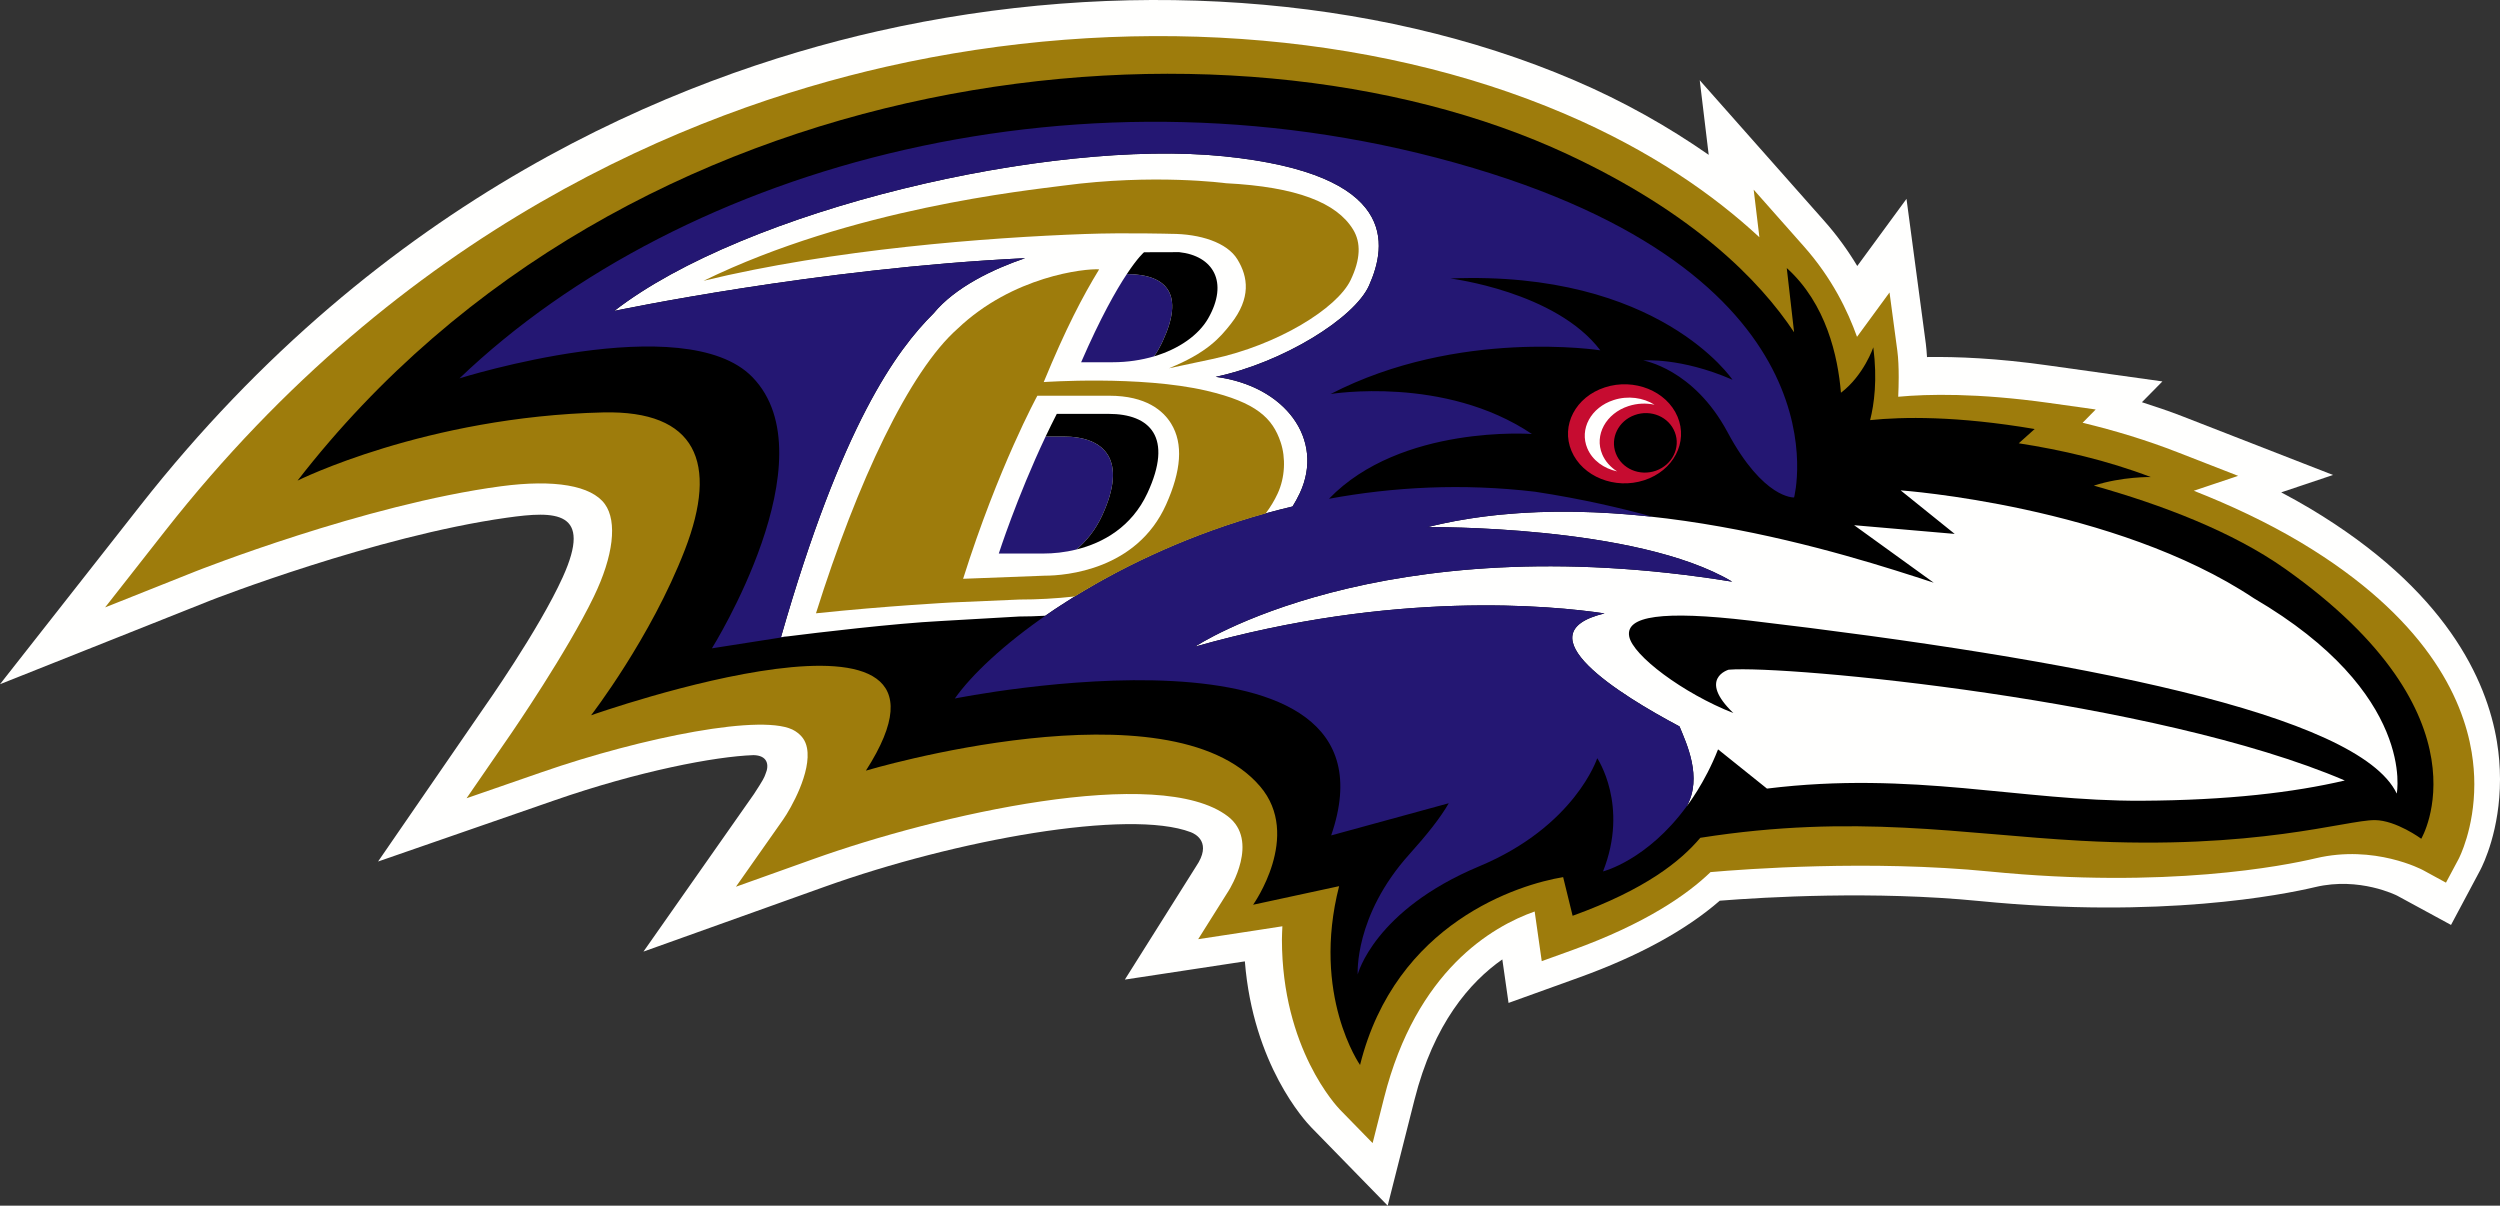 <?xml version="1.0" encoding="utf-8"?>
<svg xmlns="http://www.w3.org/2000/svg" xmlns:xlink="http://www.w3.org/1999/xlink" version="1.1" id="Layer_1" x="0px" y="0px" viewBox="0 0 483.932 233.382" enable-background="new 0 0 483.932 233.382">
<rect x="0" y="0" width="483.932" height="233.382" fill="#333333" stroke="none"/>
<g>
	<path fill="#FFFFFE" d="M483.341,143.591c-1.96-11.916-9.819-29.417-36.182-45.163c-1.781-1.064-3.651-2.1-5.578-3.119&#xA;		c4.932-1.657,10.03-3.367,10.03-3.367l-29.217-11.38c-2.501-0.975-5.123-1.852-7.778-2.705l3.968-4.025l-22.403-3.135&#xA;		c-9.681-1.357-17.316-1.669-23.167-1.584c-0.057-0.942-0.13-1.811-0.228-2.591c0-0.008-3.741-28.028-3.741-28.028&#xA;		s-8.668,11.823-9.53,12.997c-1.842-3.066-3.932-5.95-6.331-8.659c0-0.004-24.163-27.297-24.163-27.297s0.964,8.029,1.736,14.438&#xA;		c-7.835-5.459-16.45-10.336-25.981-14.418C265.898-1.101,216.734-4.561,169.883,6.047c-39.187,8.878-95.767,32.024-142.76,91.861&#xA;		L0,132.446L40.825,116.2c0.325-0.13,31.84-12.404,57.255-15.982c9.478-1.336,16.735-1.442,10.844,11.526&#xA;		c-4.643,10.235-15.19,25.173-15.3,25.323l-20.443,29.701l34.1-11.827c16.402-5.698,31.124-8.505,38.569-8.769&#xA;		c2.659,0.049,3.147,1.803,2.309,3.712c-0.24,0.662-0.378,1.007-2.22,3.834l-21.382,30.485l35.072-12.55&#xA;		c25.452-9.122,58.914-15.129,70.884-10.56c0.976,0.37,4.139,2.047,1.004,6.64l-13.775,21.891c0,0,20.337-3.083,23.228-3.529&#xA;		c1.598,19.99,11.636,30.891,12.873,32.15l14.775,15.137l5.188-20.498c3.724-14.751,10.742-22.789,17.003-27.167&#xA;		c0,0.008,1.203,8.423,1.203,8.423l13.698-4.935c11.515-4.159,20.63-9.154,27.192-14.853c8.681-0.686,29.888-1.949,50.258,0.065&#xA;		c35.109,3.468,58.658-1.194,65.042-2.709c8.538-2.019,15.735,1.625,15.812,1.665l10.437,5.67l5.631-10.56&#xA;		c0.667-1.267,3.85-7.859,3.85-17.631c0-2.421-0.195-4.866-0.594-7.266"/>
	<path fill="#9E7C0C" d="M478.45,145.615c-1.736-10.555-8.888-26.159-33.137-40.65c-6.485-3.858-13.527-7.16-20.655-9.967&#xA;		l8.587-2.884l-11.795-4.597c-5.843-2.278-11.982-4.155-18.313-5.678c1.216-1.231,2.533-2.575,2.533-2.575l-9.038-1.271&#xA;		c-13.922-1.945-23.533-1.722-29.189-1.194c0.053-1.218,0.094-2.506,0.094-3.805c0-1.819-0.069-3.611-0.26-5.06l-1.517-11.319&#xA;		c0,0-5.497,7.501-6.29,8.586c-1.817-5.044-4.798-11.295-10.238-17.452l-9.766-11.035l1.106,9.211&#xA;		c-8.778-8.147-20.927-16.712-37.581-23.848c-37.78-16.185-85.684-19.527-131.4-9.175c-38.317,8.679-93.649,31.329-139.654,89.902&#xA;		l-11.592,14.771l17.455-6.953c0.325-0.126,32.791-12.972,59.183-16.497c10.348-1.373,17.491-0.15,20.106,3.456&#xA;		c2.44,3.379,1.655,10.064-2.135,17.898c-5.188,10.75-15.792,26.184-15.898,26.346l-8.742,12.692l14.58-5.052&#xA;		c19.211-6.673,43.432-11.607,49.046-7.94c1.297,0.849,1.996,1.848,2.269,3.245c0.899,4.662-3.119,11.729-4.598,13.849&#xA;		l-9.152,13.025l15.003-5.361c23.968-8.586,66.94-18.43,80.223-8.261c6.144,4.707,0.403,14.008,0.146,14.398l-5.895,9.378&#xA;		l10.945-1.669l5.355-0.829c-0.033,0.857-0.089,1.726-0.089,2.542c0,21.164,10.718,32.418,11.234,32.954l6.322,6.474l2.22-8.777&#xA;		c6.221-24.636,20.943-33.165,29.148-36.057c0.228,1.633,1.37,9.613,1.37,9.613l5.855-2.112&#xA;		c14.361-5.178,22.403-10.86,26.818-15.124c6.607-0.577,30.811-2.404,54.052-0.114c34.226,3.387,56.975-1.109,63.135-2.571&#xA;		c11.348-2.68,20.569,2.222,20.667,2.27l4.505,2.457l2.419-4.528c0.155-0.284,3.07-5.95,3.07-14.515c0-1.925-0.15-3.996-0.512-6.198"/>
	<path d="M442.301,110.08c-10.124-7.152-23.761-12.355-36.991-16.075c5.509-1.779,11.027-1.661,11.027-1.661&#xA;		c-8.477-3.237-17.329-5.26-25.562-6.535l3.082-2.762c-15.08-2.567-25.607-2.372-31.852-1.722c0.785-3.087,1.423-7.802,0.618-14.097&#xA;		c0,0-1.83,5.426-6.265,8.797c-0.585-7.042-2.838-17.229-10.49-24.141l1.419,12.432c-6.741-10.141-19.569-23.109-43.822-34.441&#xA;		C237.537-0.906,121.367,10.762,57.598,93.034c0,0,24.798-12.379,59.154-13.2c18-0.422,22.374,9.646,15.816,26.614&#xA;		c-6.595,17.054-18.154,32.016-18.154,32.016s77.747-27.52,53.202,10.71c0,0,58.691-17.558,76.296,3.038&#xA;		c8.185,9.557-1.346,22.923-1.346,22.923l16.65-3.598c-5.399,21.123,4.054,34.615,4.054,34.615&#xA;		c6.871-27.614,30.831-34.969,39.313-36.362l1.834,7.481c14.214-5.134,20.899-10.596,24.72-15.096&#xA;		c30.1-4.727,50.539-0.686,73.743,0.577c33.799,1.844,51.27-4.037,56.853-4c4.098,0.037,8.957,3.607,8.957,3.607&#xA;		s14.048-23.686-26.387-52.279"/>
	<path fill="#FFFFFE" d="M414.555,155.003c-23.403,0.114-44.253-5.836-72.519-2.352l-9.469-7.595&#xA;		c-2.557,6.559-6.066,11.019-6.066,11.019c3.123-5.58-0.069-12.209-1.391-15.454c-11.645-6.186-30.701-18.021-14.515-21.883&#xA;		c-10.083-1.503-40.801-4.533-79.288,6.445c0,0,35.58-23.739,104.005-12.582c-18.487-11.023-58.996-10.568-58.996-10.568&#xA;		c36.914-9.219,81.464,5.361,98.003,10.763l-15.414-11.132l19.471,1.685l-10.466-8.427c0,0,41.423,2.936,68.384,20.892&#xA;		c31.51,18.439,27.652,37.8,27.652,37.8c-7.392-15.466-62.09-26.034-125.289-33.49c-16.877-1.982-24.005-0.881-23.293,3.054&#xA;		c0.675,3.704,10.417,11.019,20.175,14.857c-6.977-6.693-0.915-8.399-0.915-8.399c11.092-0.906,82.696,5.792,119.268,21.448&#xA;		C443.983,153.395,431.387,154.91,414.555,155.003L414.555,155.003z M205.196,117.276c-0.358,0.227-0.728,0.467-1.086,0.707&#xA;		c-0.394,0.28-0.793,0.548-1.187,0.816l-0.573,0.39c-1.716,0.093-3.407,0.15-5.054,0.15l-15.162,0.873&#xA;		c-9.002,0.459-24.196,2.283-29.25,2.924l-1.708,0.207c11.779-41.179,22.411-55.613,29.53-62.672&#xA;		c4.233-5.158,11.718-8.655,17.719-10.694c-40.321,1.921-79.52,10.21-79.52,10.21c25.351-19.653,84.131-33.385,118.016-29.933&#xA;		c33.881,3.456,31.575,17.184,28.091,25.014c-2.822,6.328-16.662,14.905-29.677,17.675c13.474,1.755,21.106,12.144,16.28,22.516&#xA;		c-0.415,0.889-0.894,1.75-1.407,2.579c-14.381,3.412-27.144,8.821-37.617,14.731c-0.366,0.215-0.728,0.426-1.094,0.634&#xA;		c-0.488,0.284-0.98,0.569-1.464,0.857l-1.114,0.662c-0.455,0.276-0.903,0.556-1.346,0.833c-0.37,0.236-1.96,1.243-2.379,1.519&#xA;		L205.196,117.276z"/>
	<path fill="#241773" d="M285.159,32.515c73.214,21.826,62.126,63.78,62.126,63.78s-5.912,0.374-12.885-12.647&#xA;		c-6.583-12.29-16.308-13.866-16.308-13.866s7.184-0.662,17.272,3.728c0,0-14.174-21.241-54.637-19.604&#xA;		c0,0,20.411,2.51,29.055,13.91c0,0-27.489-4.325-52.214,8.456c0,0,22.053-3.643,38.967,7.741c0,0-25.363-1.897-39.284,12.538&#xA;		c12.389-2.287,25.822-3.03,39.894-1.365c9.209,1.397,17.04,3.261,22.801,4.862c-14.332-1.58-29.534-1.535-43.631,1.986&#xA;		c0,0,40.508-0.455,58.996,10.568c-68.424-11.157-104.005,12.582-104.005,12.582c38.487-10.978,69.205-7.948,79.288-6.445&#xA;		c-16.186,3.862,2.87,15.697,14.515,21.883c1.321,3.245,4.513,9.873,1.395,15.446c-7.652,10.487-16.202,12.619-16.202,12.619&#xA;		c5.062-12.785-1.122-21.915-1.122-21.915s-4.281,13.175-22.846,20.924c-20.358,8.513-23.517,20.928-23.517,20.928&#xA;		s-0.74-11.348,10.018-23.284c3.456-3.85,5.997-7.051,7.603-9.853l-22.761,6.23c15.267-44.33-72.852-26.501-72.852-26.501&#xA;		c3.24-4.589,9.49-10.507,18.097-16.416c0.394-0.268,0.793-0.536,1.187-0.816c0.358-0.24,0.728-0.479,1.086-0.707&#xA;		c0.419-0.276,0.838-0.552,1.264-0.816l1.114-0.703c0.443-0.276,0.89-0.556,1.346-0.833l1.114-0.662&#xA;		c0.484-0.288,0.976-0.573,1.464-0.857c0.366-0.207,0.728-0.418,1.094-0.634c10.474-5.909,23.236-11.319,37.617-14.731&#xA;		c0.512-0.829,0.992-1.69,1.407-2.579c4.826-10.373-2.805-20.762-16.28-22.516c13.015-2.77,26.855-11.348,29.677-17.675&#xA;		c3.484-7.83,5.79-21.558-28.091-25.014c-33.885-3.452-92.665,10.279-118.016,29.933c0,0,39.199-8.289,79.52-10.21&#xA;		c-6.001,2.039-13.486,5.536-17.719,10.694c-7.119,7.059-17.752,21.493-29.53,62.672l1.708-0.207l-15.08,2.36&#xA;		c0,0,23.057-36.833,7.839-52.498c-13.084-13.472-56.702,0.24-56.702,0.24c43.33-41.451,121.398-63.025,196.218-40.724&#xA;		L285.159,32.515z M208.375,106.364c-2.293,0.581-4.509,0.784-6.375,0.784h-8.66c0,0,3.476-10.828,9.067-22.651h3.395&#xA;		c8.071,0,12.547,4.533,7.522,15.344c-1.285,2.758-3.005,4.882-4.948,6.523L208.375,106.364z M223.406,68.979&#xA;		c-2.444,0.723-5.16,1.141-8.054,1.141h-6.074c3.761-8.651,6.766-13.931,8.851-17.074c7.912,0.069,11.128,4.013,6.94,12.992&#xA;		C224.545,67.175,223.983,68.146,223.406,68.979L223.406,68.979z"/>
	<path d="M225.07,66.038c-0.524,1.137-1.086,2.108-1.663,2.94c4.851-1.442,8.603-4.122,10.449-7.319&#xA;		c4.058-7.079,0.947-12.156-5.599-12.85l-6.802,0.02c0,0-1.175,0.967-3.326,4.216C226.041,53.114,229.257,57.058,225.07,66.038&#xA;		 M213.323,99.84c-1.285,2.758-3.005,4.882-4.948,6.523c5.131-1.267,10.677-4.338,13.73-10.901&#xA;		c5.034-10.816,0.549-15.348-7.514-15.348h-10.026c-0.748,1.466-1.472,2.932-2.159,4.382h3.395&#xA;		C213.872,84.496,218.348,89.029,213.323,99.84"/>
	<path fill="#9E7C0C" d="M261.923,44.435c-3.167-5.195-10.901-8.269-24.631-8.968c0,0-13.901-1.884-31.49,0.467&#xA;		c-6.961,0.93-40.797,4.37-69.608,18.419c25.196-6.129,54.974-8.375,73.828-9.057c7.928-0.28,16.638-0.032,16.638-0.032&#xA;		c5.639,0,10.868,1.665,12.873,4.951c2.078,3.399,2.651,7.477-1.256,12.456c-2.151,2.746-4.676,5.637-12.006,8.618l8.449-1.799&#xA;		c12.629-2.697,24.09-9.784,26.725-15.279c1.923-4.013,2.033-7.229,0.48-9.776"/>
	<path fill="#9E7C0C" d="M200.805,76.602h13.913c7.18,0,10.482,2.94,11.994,5.418c2.37,3.879,1.948,9.106-0.988,15.653&#xA;		c-5.664,12.627-19.386,13.764-23.505,13.764l-15.788,0.601c6.843-21.688,14.373-35.436,14.373-35.436H200.805z M208.042,115.458&#xA;		c10.043-6.19,22.61-12.083,36.959-16.075c0.907-1.206,1.687-2.482,2.309-3.83c1.443-3.091,1.61-6.933,0.581-9.971&#xA;		c-1.549-4.61-4.635-7.68-14.361-9.955c-12.799-2.985-31.494-1.669-31.494-1.669c4.302-10.434,7.514-16.534,10.73-21.822&#xA;		c-2.765-0.179-16.707,1.3-27.412,11.502c-9.323,8.232-19.394,29.616-27.404,55.081c13.779-1.446,26.27-2.1,26.27-2.1l13.1-0.565&#xA;		c3.444,0,7.066-0.187,10.722-0.597V115.458z"/>
	<path fill="#C60C30" d="M324.724,80.651c2.098,4.963-0.793,10.474-6.461,12.314c-5.664,1.844-11.962-0.699-14.06-5.662&#xA;		c-2.098-4.967,0.797-10.487,6.461-12.318C316.324,73.145,322.626,75.68,324.724,80.651z M324.208,83.677&#xA;		c-1.138-2.977-4.615-4.472-7.774-3.334c-3.151,1.125-4.798,4.447-3.655,7.42c1.143,2.981,4.619,4.472,7.778,3.347&#xA;		C323.716,89.977,325.355,86.651,324.208,83.677L324.208,83.677z"/>
	<path fill="#FFFFFE" d="M310.152,87.949c-1.578-3.728,0.703-7.92,5.082-9.345c1.691-0.548,3.444-0.609,5.046-0.256&#xA;		c-2.187-1.381-5.151-1.811-7.928-0.906c-4.391,1.421-6.668,5.605-5.082,9.358c0.968,2.299,3.18,3.895,5.757,4.447&#xA;		C311.758,90.447,310.738,89.326,310.152,87.949"/>
</g>
</svg>